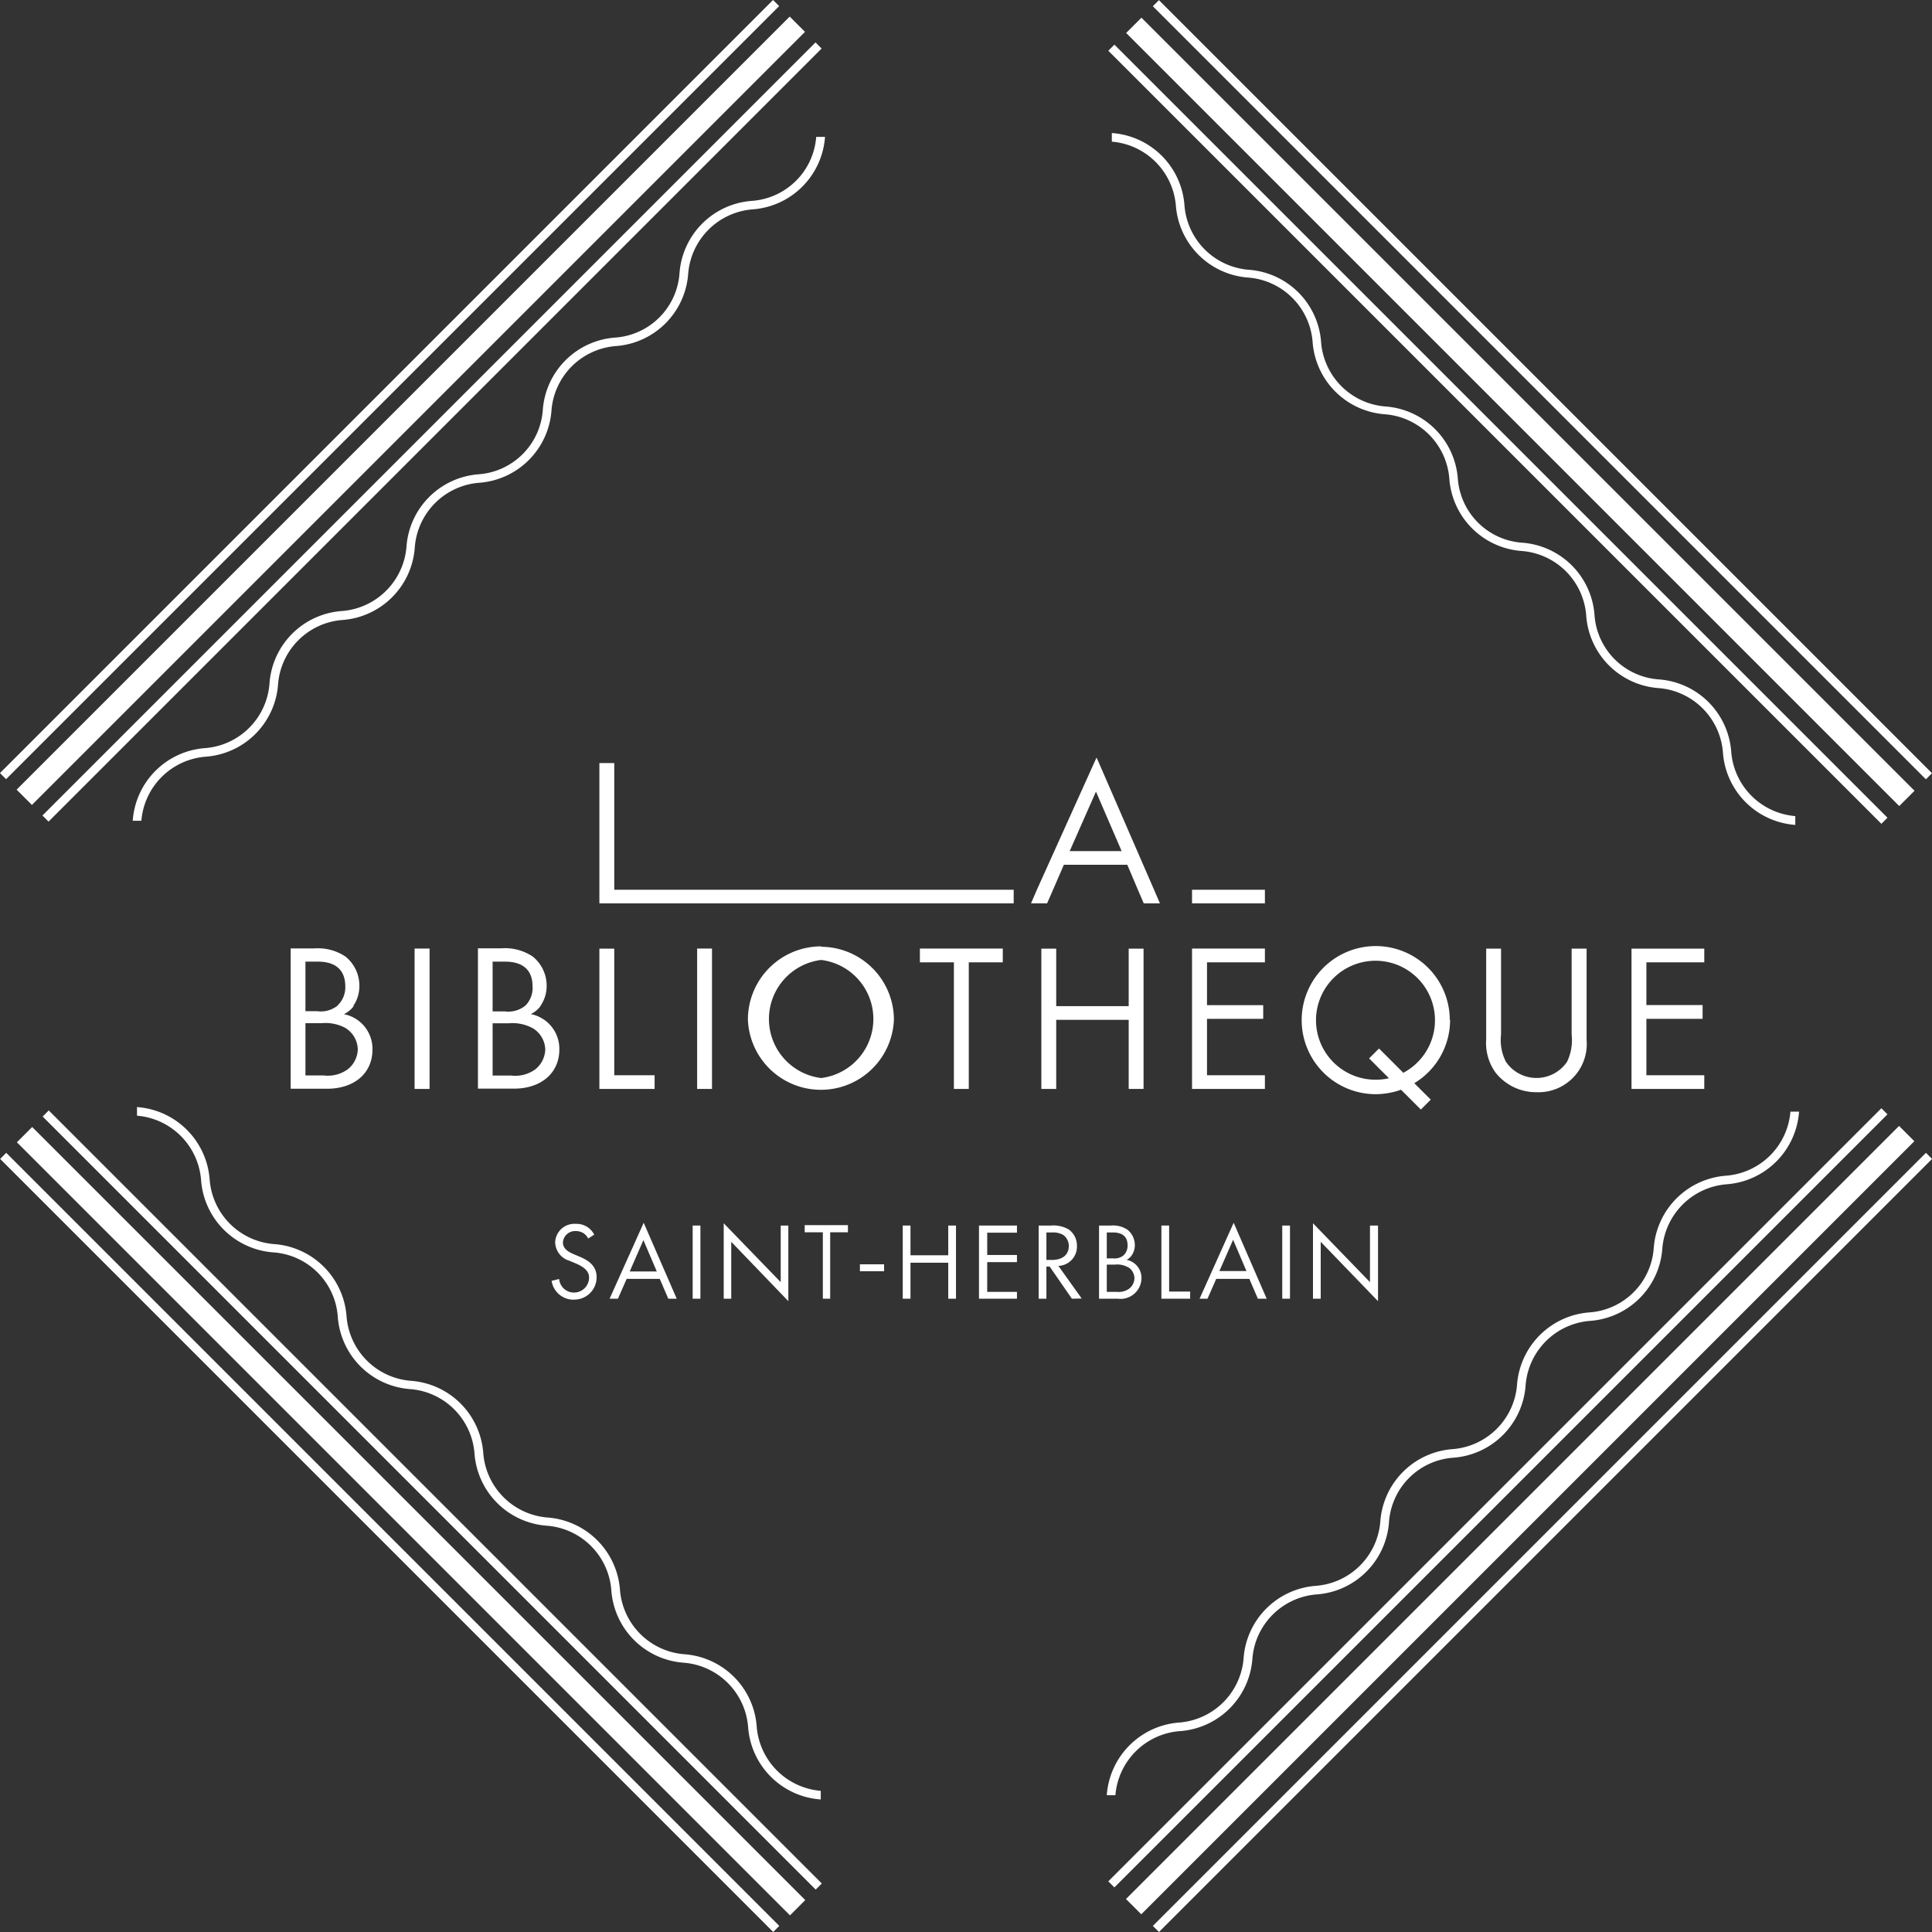 <svg xmlns="http://www.w3.org/2000/svg" viewBox="0 0 194.88 194.88"><rect x="0" y="0" width="194.88" height="194.88" fill="#333333" stroke="none"/><defs><style>.cls-1{fill:#fff;}.cls-2{fill:none;}</style></defs><g id="Calque_2" data-name="Calque 2"><g id="Calque_1-2" data-name="Calque 1"><path class="cls-1" d="M57.89,131.1a2.24,2.24,0,0,1-2.25-1.9l.76-.19a1.5,1.5,0,0,0,1.52,1.37,1.52,1.52,0,0,0,1.5-1.5c0-.6-.38-1-1.25-1.4l-.71-.3A2,2,0,0,1,56,125.32a1.94,1.94,0,0,1,2.08-1.87,2,2,0,0,1,1.86,1.09l-.61.39a1.34,1.34,0,0,0-1.25-.75,1.23,1.23,0,0,0-1.3,1.14c0,.49.32.85,1,1.15l.73.31c1.16.49,1.67,1.12,1.67,2.05a2.25,2.25,0,0,1-2.32,2.26Z"/><path class="cls-1" d="M67.41,131l-.86-2H63.21l-.88,2h-.84l3.44-7.66L68.26,131h-.85Zm-2.51-5.91-1.38,3.16h2.73Z"/><path class="cls-1" d="M69.87,131v-7.38h.78V131Z"/><path class="cls-1" d="M73.76,125.26V131H73v-7.61l5.75,5.94v-5.71h.77v7.63Z"/><path class="cls-1" d="M83.74,124.3V131H83V124.3H81.17v-.72h4.36v.72Z"/><path class="cls-1" d="M86.74,128.23v-.7h2.44v.7Z"/><path class="cls-1" d="M95.65,131v-3.63H91.84V131h-.78v-7.38h.78v3h3.81v-3h.78V131Z"/><path class="cls-1" d="M98.75,131v-7.38h3.83v.72h-3v2.25h3v.72h-3v3h3V131Z"/><path class="cls-1" d="M108.12,131l-2.24-3.24h-.33V131h-.78v-7.38H106a3.08,3.08,0,0,1,1.81.4,2,2,0,0,1,.82,1.67,1.94,1.94,0,0,1-1.87,2l2.35,3.29Zm-.84-6.41a2,2,0,0,0-1.18-.27h-.55v2.77h.55c1.07,0,1.71-.52,1.71-1.4a1.38,1.38,0,0,0-.53-1.1Z"/><path class="cls-1" d="M112.76,131h-1.9v-7.38h1.21a2.61,2.61,0,0,1,1.67.43,2,2,0,0,1,.73,1.54,1.83,1.83,0,0,1-.33,1.06,1.37,1.37,0,0,1-.5.43,1.85,1.85,0,0,1,1.5,1.87,2.11,2.11,0,0,1-2.39,2.05Zm-.47-6.68h-.65v2.61h.62a1.41,1.41,0,0,0,1.08-.31,1.34,1.34,0,0,0,.4-1c0-.85-.5-1.3-1.45-1.3Zm1.48,3.5a2.2,2.2,0,0,0-1.29-.26h-.84v2.75h1a1.83,1.83,0,0,0,1.27-.33,1.38,1.38,0,0,0,.52-1.05,1.33,1.33,0,0,0-.62-1.1Z"/><path class="cls-1" d="M117.15,131v-7.38h.78v6.66h2.12V131h-2.9Z"/><path class="cls-1" d="M126.88,131l-.86-2h-3.34l-.88,2H121l3.44-7.66,3.33,7.66h-.85Zm-2.51-5.91L123,128.21h2.73l-1.35-3.16Z"/><path class="cls-1" d="M129.34,131v-7.38h.78V131Z"/><path class="cls-1" d="M133.22,125.26V131h-.78v-7.61l5.75,5.94v-5.71H139v7.63Z"/><polygon class="cls-1" points="102.25 89.75 61.96 89.75 61.96 76.97 60.46 76.97 60.46 91.12 102.25 91.12 102.25 89.75"/><rect class="cls-1" x="120.24" y="89.75" width="7.35" height="1.37"/><path class="cls-1" d="M107.9,85.85l2.65-6,2.59,6Zm2.69-9.4-6,13.3L104,91.12h1.62l.6-1.37,1.09-2.52h6.4l1.07,2.52.59,1.37H117l-.59-1.37-5.78-13.3Z"/><path class="cls-2" d="M82.83,96.83a5.88,5.88,0,0,0-5.89,6,5.81,5.81,0,0,0,5.86,5.89,6,6,0,0,0,0-11.91Z"/><path class="cls-2" d="M49.7,103.23v5.27h1.84a3.5,3.5,0,0,0,2.44-.63,2.68,2.68,0,0,0,1-2,2.6,2.6,0,0,0-1.19-2.12,4.25,4.25,0,0,0-2.48-.51Z"/><path class="cls-2" d="M138.78,96.93a6,6,0,0,0,0,11.94,5.77,5.77,0,0,0,1.33-.15l-2-2,1-1,2.43,2.43a6,6,0,0,0-2.75-11.26Z"/><path class="cls-2" d="M50.94,97H49.69v5h1.19a2.71,2.71,0,0,0,2.07-.59,2.53,2.53,0,0,0,.77-1.91C53.72,97.88,52.77,97,50.94,97Z"/><path class="cls-2" d="M30.81,103.23v5.27h1.85a3.47,3.47,0,0,0,2.43-.63,2.68,2.68,0,0,0,1-2,2.59,2.59,0,0,0-1.19-2.12,4.25,4.25,0,0,0-2.48-.51H30.81Z"/><path class="cls-2" d="M32.06,97H30.81v5H32a2.71,2.71,0,0,0,2.07-.59,2.48,2.48,0,0,0,.77-1.91c0-1.64-1-2.5-2.77-2.5Z"/><path class="cls-1" d="M35.62,101.49a3.52,3.52,0,0,0,.63-2,3.77,3.77,0,0,0-1.4-3,5,5,0,0,0-3.2-.82H29.32v14.15H33c2.75,0,4.57-1.58,4.57-3.94a3.56,3.56,0,0,0-2.88-3.58,2.69,2.69,0,0,0,1-.83Zm-.72,2.24a2.59,2.59,0,0,1,1.19,2.12,2.66,2.66,0,0,1-1,2,3.42,3.42,0,0,1-2.43.63H30.81v-5.27h1.61a4.25,4.25,0,0,1,2.48.51Zm-.83-2.31A2.71,2.71,0,0,1,32,102H30.81V97h1.25c1.82,0,2.77.87,2.77,2.5a2.51,2.51,0,0,1-.77,1.91Z"/><rect class="cls-1" x="41.82" y="95.68" width="1.51" height="14.16"/><path class="cls-1" d="M54.5,101.49a3.53,3.53,0,0,0,.64-2,3.77,3.77,0,0,0-1.4-3,5,5,0,0,0-3.2-.83H48.21v14.15h3.64c2.75,0,4.57-1.59,4.57-3.94a3.57,3.57,0,0,0-2.88-3.58,2.65,2.65,0,0,0,1-.83Zm-.72,2.25A2.59,2.59,0,0,1,55,105.86a2.66,2.66,0,0,1-1,2,3.44,3.44,0,0,1-2.44.63H49.69v-5.27H51.3A4.25,4.25,0,0,1,53.78,103.74ZM53,101.43a2.71,2.71,0,0,1-2.07.59H49.69V97h1.25c1.83,0,2.78.87,2.78,2.5A2.51,2.51,0,0,1,53,101.43Z"/><polygon class="cls-1" points="60.46 95.69 60.46 109.84 66.03 109.84 66.03 108.46 61.96 108.46 61.96 95.69 60.46 95.69"/><rect class="cls-1" x="70.32" y="95.68" width="1.5" height="14.16"/><path class="cls-1" d="M82.83,95.46a7.39,7.39,0,0,0-7.39,7.37,7.37,7.37,0,0,0,14.73,0,7.38,7.38,0,0,0-7.35-7.33Zm0,13.28a6,6,0,0,1,0-11.91,6,6,0,0,1,0,11.91Z"/><polygon class="cls-1" points="92.79 97.07 96.22 97.07 96.22 109.84 97.72 109.84 97.72 97.07 101.15 97.07 101.15 95.68 92.79 95.68 92.79 97.07"/><polygon class="cls-1" points="113.85 109.84 115.35 109.84 115.35 95.69 113.85 95.69 113.85 101.49 106.54 101.49 106.54 95.69 105.04 95.69 105.04 109.84 106.54 109.84 106.54 102.87 113.85 102.87 113.85 109.84"/><polygon class="cls-1" points="127.59 97.07 127.59 95.68 120.24 95.68 120.24 109.84 127.59 109.84 127.59 108.46 121.75 108.46 121.75 102.77 127.42 102.77 127.42 101.39 121.75 101.39 121.75 97.07 127.59 97.07"/><path class="cls-1" d="M149.91,95.69v9.15a5.12,5.12,0,0,0,.93,3.33,5.2,5.2,0,0,0,4.14,2,4.87,4.87,0,0,0,5.06-5.28V95.69h-1.51v8.66a5.06,5.06,0,0,1-.46,2.75,3.73,3.73,0,0,1-6.17,0,4.8,4.8,0,0,1-.49-2.75V95.69h-1.5Z"/><polygon class="cls-1" points="171.91 97.07 171.91 95.69 164.57 95.69 164.57 109.84 171.91 109.84 171.91 108.46 166.07 108.46 166.07 102.77 171.74 102.77 171.74 101.38 166.07 101.38 166.07 97.07 171.91 97.07"/><path class="cls-1" d="M146.24,102.9a7.47,7.47,0,1,0-7.46,7.47,7.67,7.67,0,0,0,2.54-.45l2,2,1-1-1.66-1.66a7.45,7.45,0,0,0,3.61-6.39Zm-4.71,5.29-2.43-2.43-1,1,2,2a5.77,5.77,0,0,1-1.33.15,6,6,0,1,1,2.75-.68Z"/><rect class="cls-1" x="150.66" y="-11.34" width="0.87" height="110.28" transform="translate(13.28 119.67) rotate(-45)"/><rect class="cls-1" x="152.26" y="-13.59" width="2.18" height="110.28" transform="translate(15.54 120.6) rotate(-45)"/><rect class="cls-1" x="155.15" y="-15.83" width="0.87" height="110.28" transform="translate(17.77 121.53) rotate(-45)"/><path class="cls-1" d="M181.09,83.19v-.87a7.06,7.06,0,0,1-6.46-6.46,7.89,7.89,0,0,0-7.33-7.33,7,7,0,0,1-6.46-6.46,7.89,7.89,0,0,0-7.33-7.33,7,7,0,0,1-6.46-6.46A7.89,7.89,0,0,0,139.73,41a7.06,7.06,0,0,1-6.47-6.46,7.88,7.88,0,0,0-7.32-7.33,7.06,7.06,0,0,1-6.46-6.46,7.89,7.89,0,0,0-7.33-7.33v.87a7.06,7.06,0,0,1,6.46,6.46A7.89,7.89,0,0,0,125.94,28a7.06,7.06,0,0,1,6.46,6.46,7.89,7.89,0,0,0,7.33,7.33,7.06,7.06,0,0,1,6.46,6.46,7.89,7.89,0,0,0,7.33,7.33A7.06,7.06,0,0,1,160,62.08a7.89,7.89,0,0,0,7.33,7.33,7.06,7.06,0,0,1,6.46,6.47,7.89,7.89,0,0,0,7.32,7.33Z"/><rect class="cls-1" x="43.16" y="96.17" width="0.87" height="110.28" transform="translate(-94.22 75.14) rotate(-45)"/><rect class="cls-1" x="40.37" y="98.3" width="2.18" height="110.28" transform="translate(-96.35 74.26) rotate(-45)"/><rect class="cls-1" x="38.88" y="100.44" width="0.87" height="110.28" transform="translate(-98.5 73.37) rotate(-45)"/><path class="cls-1" d="M21.15,119a7.91,7.91,0,0,0-7.33-7.33v.87A7.06,7.06,0,0,1,20.28,119a7.89,7.89,0,0,0,7.33,7.33,7,7,0,0,1,6.46,6.46,7.89,7.89,0,0,0,7.33,7.33,7.05,7.05,0,0,1,6.46,6.46,7.89,7.89,0,0,0,7.33,7.32,7.06,7.06,0,0,1,6.47,6.46A7.89,7.89,0,0,0,69,167.72a7.06,7.06,0,0,1,6.46,6.46,7.89,7.89,0,0,0,7.33,7.33v-.87a7.06,7.06,0,0,1-6.46-6.46A7.88,7.88,0,0,0,69,166.86a7.06,7.06,0,0,1-6.46-6.46,7.91,7.91,0,0,0-7.33-7.33,7.06,7.06,0,0,1-6.46-6.46,7.89,7.89,0,0,0-7.33-7.33,7.06,7.06,0,0,1-6.46-6.46,7.89,7.89,0,0,0-7.33-7.33A7.06,7.06,0,0,1,21.15,119Z"/><rect class="cls-1" x="95.95" y="150.65" width="110.28" height="0.87" transform="translate(-62.58 151.09) rotate(-45)"/><rect class="cls-1" x="98.2" y="152.24" width="110.28" height="2.18" transform="translate(-63.51 153.34) rotate(-45)"/><rect class="cls-1" x="100.44" y="155.15" width="110.28" height="0.87" transform="translate(-64.44 155.58) rotate(-45)"/><path class="cls-1" d="M119,174.62a7.89,7.89,0,0,0,7.33-7.33,7.05,7.05,0,0,1,6.46-6.46,7.88,7.88,0,0,0,7.32-7.33,7,7,0,0,1,6.46-6.46,7.88,7.88,0,0,0,7.32-7.33,7.06,7.06,0,0,1,6.46-6.47,7.88,7.88,0,0,0,7.33-7.32,7.06,7.06,0,0,1,6.46-6.46,7.91,7.91,0,0,0,7.33-7.33h-.87a7.06,7.06,0,0,1-6.46,6.46,7.9,7.9,0,0,0-7.33,7.33,7,7,0,0,1-6.46,6.46,7.91,7.91,0,0,0-7.33,7.33,7.06,7.06,0,0,1-6.46,6.46,7.89,7.89,0,0,0-7.33,7.33,7.06,7.06,0,0,1-6.46,6.46,7.89,7.89,0,0,0-7.33,7.33,7.06,7.06,0,0,1-6.47,6.46,7.91,7.91,0,0,0-7.33,7.33h.87a7.06,7.06,0,0,1,6.46-6.46Z"/><rect class="cls-1" x="-11.56" y="43.14" width="110.28" height="0.87" transform="translate(-18.05 43.58) rotate(-45)"/><rect class="cls-1" x="-13.7" y="40.34" width="110.28" height="2.18" transform="translate(-17.16 41.44) rotate(-45)"/><rect class="cls-1" x="-15.84" y="38.86" width="110.28" height="0.87" transform="translate(-16.28 39.3) rotate(-45)"/><path class="cls-1" d="M83.2,13.81h-.87a7,7,0,0,1-6.46,6.45,7.89,7.89,0,0,0-7.33,7.33,7,7,0,0,1-6.46,6.46,7.89,7.89,0,0,0-7.33,7.33,7,7,0,0,1-6.46,6.46A7.89,7.89,0,0,0,41,55.16a7.07,7.07,0,0,1-6.46,6.47A7.88,7.88,0,0,0,27.18,69a7.06,7.06,0,0,1-6.46,6.46,7.89,7.89,0,0,0-7.33,7.33h.87a7.06,7.06,0,0,1,6.46-6.46A7.89,7.89,0,0,0,28.05,69a7.05,7.05,0,0,1,6.46-6.46,7.89,7.89,0,0,0,7.33-7.33A7.06,7.06,0,0,1,48.3,48.7a7.89,7.89,0,0,0,7.33-7.33,7.06,7.06,0,0,1,6.46-6.46,7.89,7.89,0,0,0,7.33-7.33,7.07,7.07,0,0,1,6.47-6.46,7.89,7.89,0,0,0,7.33-7.32Z"/></g></g></svg>